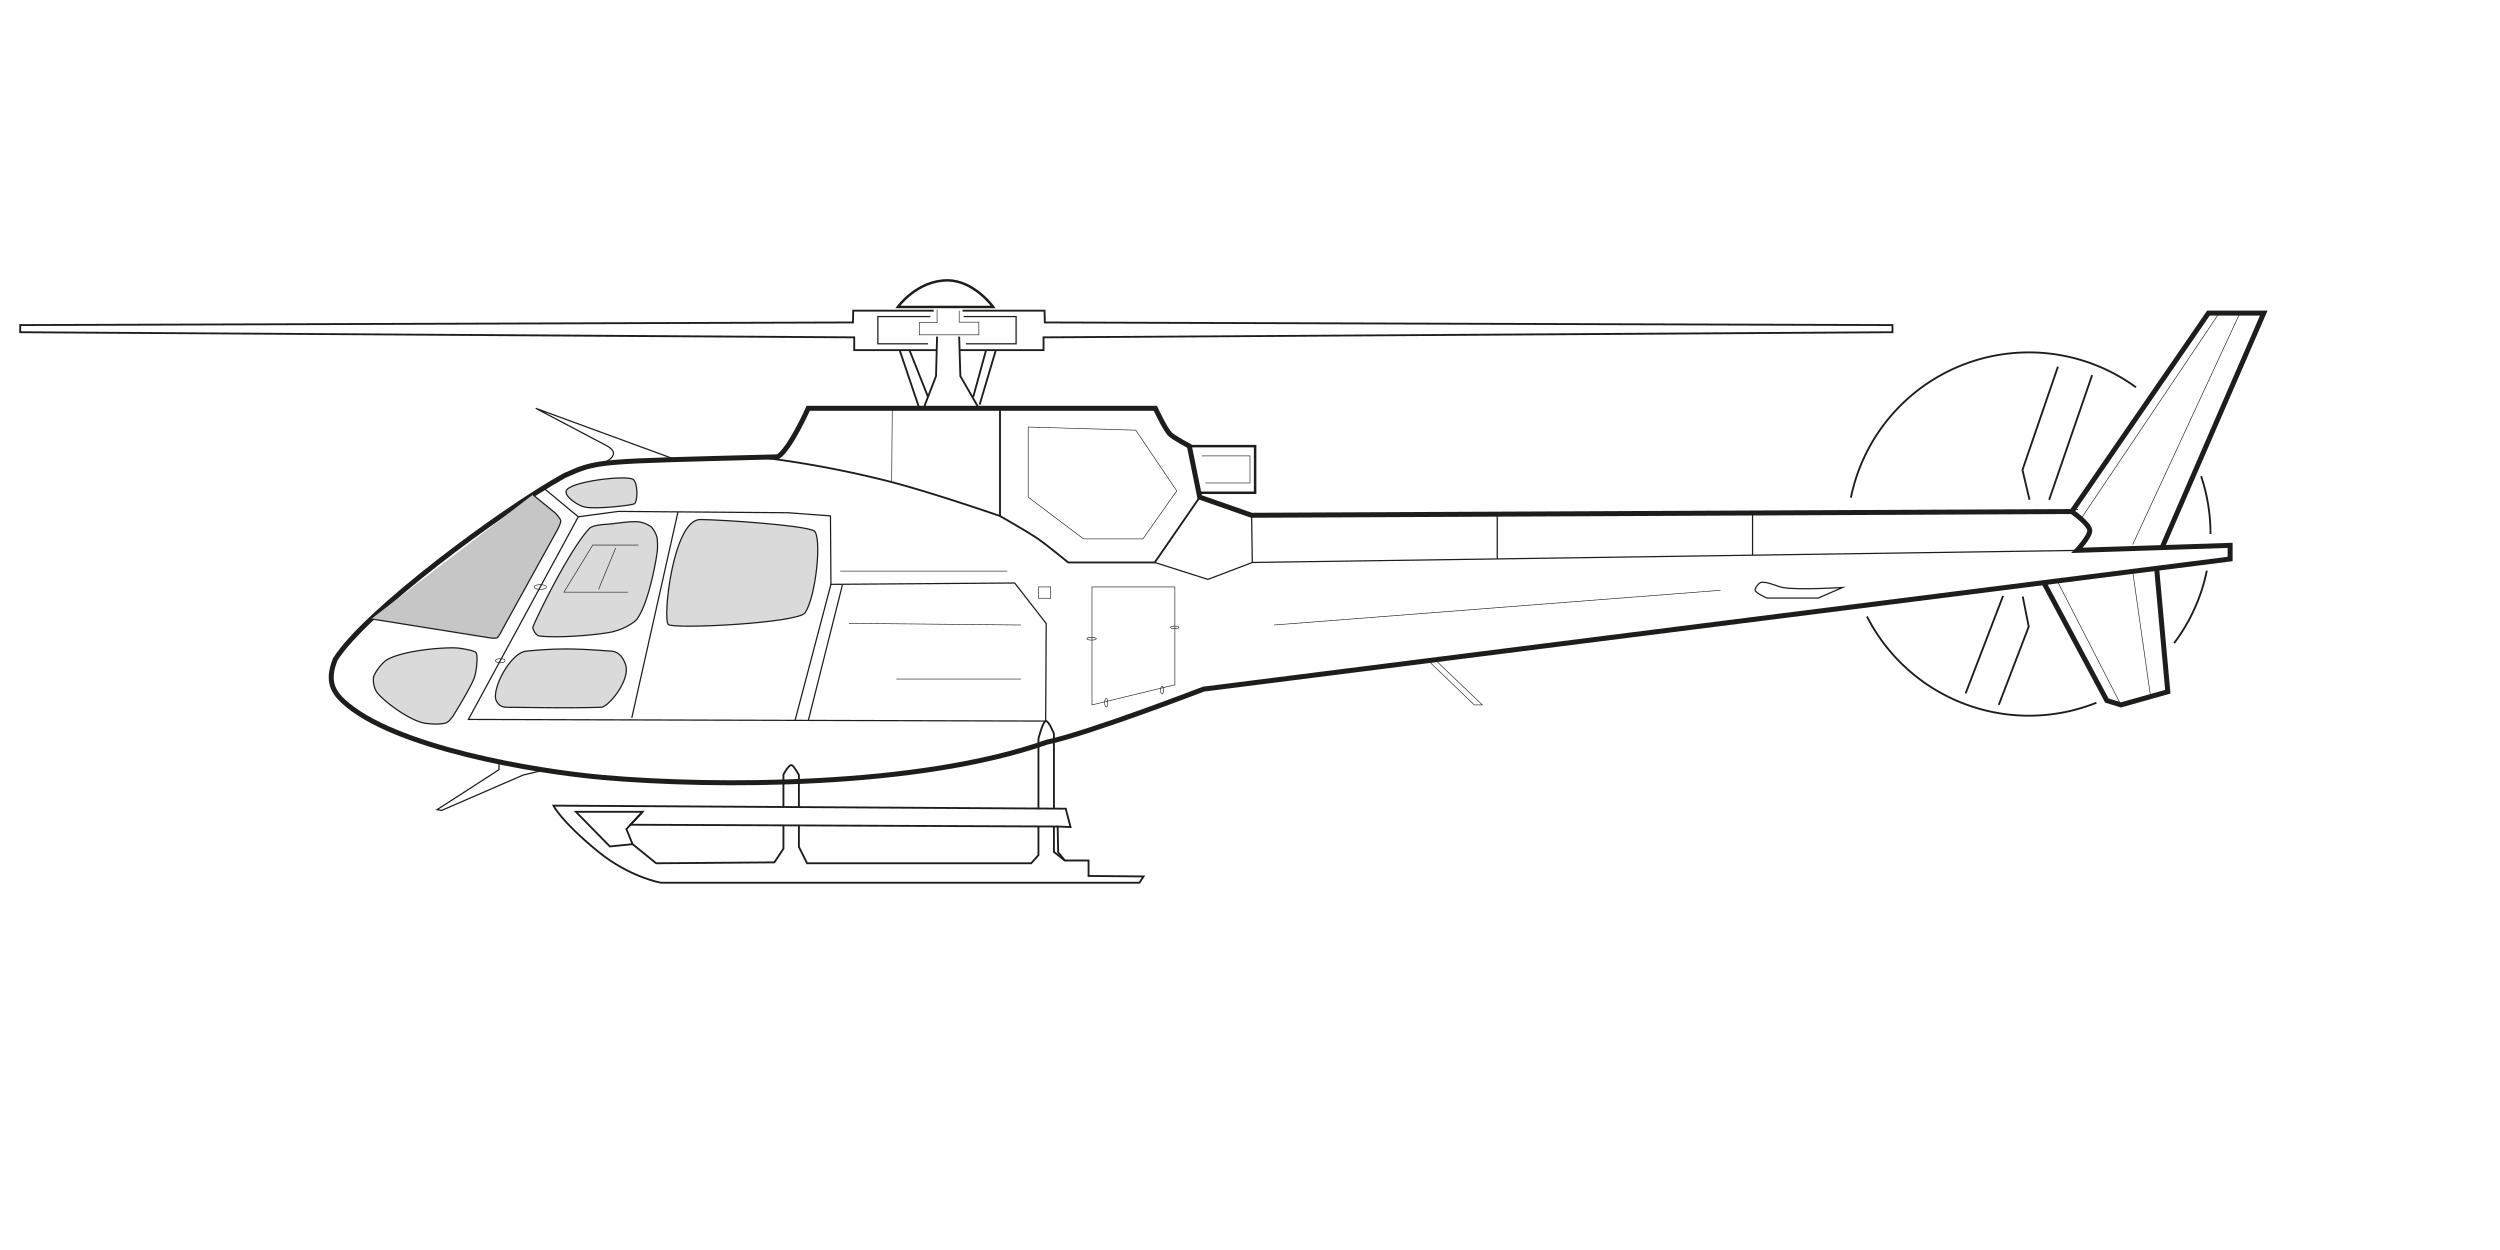 <svg id="Calque_3" data-name="Calque 3" xmlns="http://www.w3.org/2000/svg" viewBox="0 0 1000 500"><defs><style>.cls-1,.cls-2,.cls-5,.cls-6,.cls-7{fill:none;}.cls-1,.cls-2,.cls-3,.cls-4,.cls-5,.cls-6,.cls-7{stroke:#1d1d1b;stroke-miterlimit:10;}.cls-1{stroke-width:2px;}.cls-2{stroke-width:0.75px;}.cls-3{fill:#c6c6c6;}.cls-3,.cls-4,.cls-5{stroke-width:0.5px;}.cls-4{fill:#dadada;}.cls-6{stroke-width:0.25px;}</style></defs><title>as350-view</title><path class="cls-1" d="M378.94,163.33H323.28s-7.29,16.41-12.17,19.4c-73.71,1.94-71.65,1.45-85.36,7.52-25.67,14.27-79.79,54.6-91.66,73.52-2.89,7.36-1.9,12,3.21,16.71C157.11,299,214.38,308.65,241.4,311c44.31,3.87,125.48,4.11,177.36-14.14,16.2-3.33,62.66-21.21,62.66-21.21l410.63-52.05v-5.46l-61.23,2s5.32-5.69,5.08-8.06c-.26-2.58-7.17-7.47-7.17-7.47l-328.09,1.5-20.75-7.25-4.15-20.43s-6.57-3.47-7.82-4.86c-2.15-2.39-5.78-10.26-5.78-10.26Z"/><polyline class="cls-1" points="828.73 204.63 883.37 125.24 905.5 125.24 864.82 219.04"/><polyline class="cls-1" points="817.52 233.06 842.74 280.22 848.38 281.96 867.12 276.69 862.66 227.34"/><path class="cls-2" d="M740.35,199.07a72.68,72.68,0,0,1,114.06-44.13"/><path class="cls-2" d="M838.57,281.09a72.75,72.75,0,0,1-91.79-34.5"/><path class="cls-2" d="M882.73,228.26a72.24,72.24,0,0,1-13.08,29"/><path class="cls-2" d="M884.19,212.29c0,.44,0,.89,0,1.33"/><path class="cls-2" d="M880.45,190.49a72.45,72.45,0,0,1,3.74,21.8"/><polyline class="cls-2" points="811.8 199.9 808.99 187.96 823.17 146.68"/><line class="cls-2" x1="819.67" y1="199.9" x2="836.85" y2="150.05"/><polyline class="cls-2" points="809.1 238.63 811.49 250.66 799.51 281.96"/><line class="cls-2" x1="801.23" y1="238.36" x2="786.27" y2="277.32"/><path class="cls-2" d="M426.29,323.47l-204.9-1.22s2.77,6,17.66,18.23c12.76,10.48,25.38,12.62,25.38,12.62H455.77l1.65-2.52-22-.2V344.2h-9.48l-2.67-3.29-.21-10.3,5.15.21Z"/><polygon class="cls-2" points="230.35 324.71 243.95 338.58 253.03 337.67 250.56 331.64 257.04 324.71 230.35 324.71"/><polyline class="cls-2" points="257.04 324.71 252.2 329.89 423.03 330.61"/><polyline class="cls-2" points="421.57 330.61 421.57 340.76 425.91 344.2"/><path class="cls-2" d="M415.38,323.41V295.49s1.68-6.72,2.89-7.06,3.3,5.06,3.3,5.06v29.92"/><polyline class="cls-2" points="319.56 330.15 319.56 338.76 322.83 345.31 412.48 345.31 415.38 342.04 415.38 330.61"/><path class="cls-2" d="M313.37,322.8V309.85s1.88-3.65,3.1-3.82c.93-.13,3.09,4,3.09,4V322.8"/><polyline class="cls-2" points="253.03 337.67 262.46 345.31 309.74 344.95 313.38 339.49 313.38 330.15"/><path class="cls-3" d="M213.13,197.87l9.05,7.4s2,2.1,2.12,3-1.22,3.45-1.22,3.45l-22.09,40s-1.32,2.93-2.21,3.41c-.64.35-2.92,0-2.92,0l-47.36-7.56"/><path class="cls-4" d="M155,263.78c6-3.33,20.27-4.83,27.16-4.62,2.13.07,7.85,1.08,8.3,1.95.79,1.52.12,7.58-.72,9.93-1.5,4.2-8.68,15.61-8.68,15.61s-.72.93-1,1.21a6.3,6.3,0,0,1-1.43,1.21c-2.25.89-7.33.58-9.68,0-5.33-1.33-14.84-7.9-18.25-12.21A9.49,9.49,0,0,1,149.4,271C149.89,268.8,153,264.89,155,263.78Z"/><path class="cls-4" d="M253.36,191.84c1.94,1.8,1.69,8.94.39,9.67-1,.59-15,2.29-19.84,1.32-2.4-.48-7.89-3.91-7.46-6.32C227.15,192.56,251.22,189.86,253.36,191.84Z"/><polyline class="cls-5" points="217.4 195.19 231.31 206.72 229.93 209.28 187.36 287.78 418.27 288.43 418.48 249.41 405.87 233.2 332.37 233.74 332.19 206.36 315.26 205.1 247.35 204.56 231.31 206.72"/><path class="cls-4" d="M235.7,211.45c-8.36,8.91-22.57,38.58-22.57,39.58s1.49,3.24,2.53,3.36c7.11.87,21.58-.21,28.63-1.51a27.19,27.19,0,0,0,5.22-1.69c1.43-.69,4.32-2.26,5.26-3.53,4.07-5.48,7-19.35,8-26.11a23,23,0,0,0,0-6.73,11,11,0,0,0-2.19-4,12,12,0,0,0-4.55-2c-3.12-.55-9.48.57-12.63.85C241.46,209.77,237.06,210,235.7,211.45Z"/><polyline class="cls-6" points="255.37 218.03 245.07 218.03 237.09 218.03 225.57 236.86 239.75 236.86 251.16 236.86"/><line class="cls-6" x1="246.29" y1="219.14" x2="239.42" y2="235.75"/><path class="cls-4" d="M210.45,260.47c13.21-1.33,20.79-1,34.17,0,3.32.25,4.78,3.23,5.47,4.94,2.54,6.31-6.7,17.4-9.62,17.49-13.2.4-24,.13-37.76,0a4.33,4.33,0,0,1-4.54-4.41C198.21,272.42,205,261,210.45,260.47Z"/><line class="cls-5" x1="271.19" y1="204.75" x2="252.71" y2="287.15"/><path class="cls-4" d="M280.18,207.81c9.93.15,40.74,2.28,45.34,4.46,3.32,1.59,1.06,25.92-3.46,32.82-2.73,4.17-52.24,6.62-54.69,4.75S269.2,207.65,280.18,207.81Z"/><line class="cls-5" x1="332.37" y1="233.74" x2="318.03" y2="288.15"/><line class="cls-5" x1="323.34" y1="288.15" x2="337.03" y2="233.71"/><path class="cls-2" d="M400,163.33v43.08s-25.4-8.84-43.34-13.58a414.13,414.13,0,0,0-52.53-9.92"/><path class="cls-2" d="M479.89,198.88l-18,26.11H427.3s-9-7.34-12.16-9.52C411.51,213,400,206.41,400,206.41"/><polyline class="cls-5" points="830.82 220.16 500.92 224.99 483.15 231.76 461.92 224.99"/><line class="cls-5" x1="701.02" y1="205.22" x2="701.02" y2="222.06"/><line class="cls-5" x1="598.9" y1="205.68" x2="598.9" y2="223.56"/><line class="cls-5" x1="500.92" y1="224.99" x2="500.64" y2="206.13"/><polyline class="cls-7" points="475.74 178.45 502.05 178.45 502.05 197.11 479.89 197.11"/><path class="cls-7" d="M397.27,122.79H359.12s7.66-10.64,19.85-10.64C389.61,112.15,397.27,122.79,397.27,122.79Z"/><polyline class="cls-2" points="374.83 140.05 341.69 140.05 341.69 134.94 8.08 132.89 8.08 130.03 341.18 128.98 341.29 124.27 373.5 124.27"/><polyline class="cls-2" points="383.67 140.05 417.41 140.05 417.41 134.94 756.99 132.89 756.99 130.03 417.93 128.98 417.82 124.27 385.03 124.27"/><polyline class="cls-6" points="374.83 123.81 374.83 129.03 367.72 129.03 367.72 133.93 391.54 133.93 391.54 128.87 383.67 128.87 383.67 124.27"/><polyline class="cls-2" points="374.83 134.64 374.41 150.44 369.43 163.33"/><polyline class="cls-2" points="383.67 134.64 384.14 150.44 391.54 163.33"/><line class="cls-2" x1="359.86" y1="140.05" x2="367.72" y2="163.33"/><line class="cls-2" x1="363.79" y1="140.05" x2="371.2" y2="158.74"/><line class="cls-2" x1="394.43" y1="140.05" x2="389.3" y2="158.74"/><line class="cls-2" x1="398.34" y1="140.05" x2="391.86" y2="161.85"/><polyline class="cls-5" points="372.13 126.63 351.14 126.63 351.14 137.52 371.2 137.52"/><polyline class="cls-5" points="385.45 126.63 406.44 126.63 406.44 137.52 386.38 137.52"/><polygon class="cls-6" points="436.79 234.77 436.79 281.96 469.95 273.92 469.95 234.77 436.79 234.77"/><rect class="cls-6" x="415.38" y="234.77" width="4.89" height="4.53"/><line class="cls-6" x1="402.93" y1="228.45" x2="336.07" y2="228.45"/><path class="cls-5" d="M704.33,233c2.17-.59,6.57,1.6,8.78,2,5.87,1.12,23.91,0,23.91,0l-9.72,4.23H706.78s-4.44-1.95-4.73-3.13C701.84,235.34,703.39,233.29,704.33,233Z"/><polygon class="cls-6" points="411.28 170.82 411.28 198.88 433.42 215.56 457.17 215.56 470.69 196.35 454.31 172.07 411.28 170.82"/><polyline class="cls-6" points="480.74 182.36 500 182.36 500 193.19 482.19 193.19"/><ellipse class="cls-6" cx="216.09" cy="234.81" rx="2.48" ry="0.95"/><ellipse class="cls-6" cx="200.1" cy="264.29" rx="1.93" ry="0.82"/><ellipse class="cls-6" cx="442.49" cy="281.09" rx="0.61" ry="1.74"/><ellipse class="cls-6" cx="464.81" cy="276.05" rx="0.57" ry="1.57"/><ellipse class="cls-6" cx="436.62" cy="255.47" rx="1.87" ry="0.57"/><ellipse class="cls-6" cx="469.88" cy="250.96" rx="1.68" ry="0.51"/><line class="cls-6" x1="688.22" y1="236.11" x2="509.59" y2="250"/><line class="cls-6" x1="895.96" y1="125.24" x2="853.08" y2="217.8"/><line class="cls-6" x1="853.08" y1="228.55" x2="860.23" y2="278.63"/><line class="cls-6" x1="887.68" y1="125.24" x2="832.38" y2="207.55"/><line class="cls-6" x1="823.17" y1="232.94" x2="848.38" y2="281.96"/><line class="cls-6" x1="356.91" y1="163.33" x2="356.66" y2="192.83"/><line class="cls-6" x1="339.55" y1="249.33" x2="408.38" y2="250"/><line class="cls-6" x1="358.56" y1="271.62" x2="408.38" y2="271.62"/><path class="cls-5" d="M271.41,184.26,214.3,163.33l27.92,14.72c9.39,4.75-5.12,8.79-5.12,8.79"/><polyline class="cls-5" points="199.6 304.66 199.6 307.87 174.82 323.87 176.63 324.17 209.32 309.99 217.23 308.13"/><polyline class="cls-6" points="571.29 264.27 589.72 281.96 592.94 281.96 574.41 264.27"/></svg>